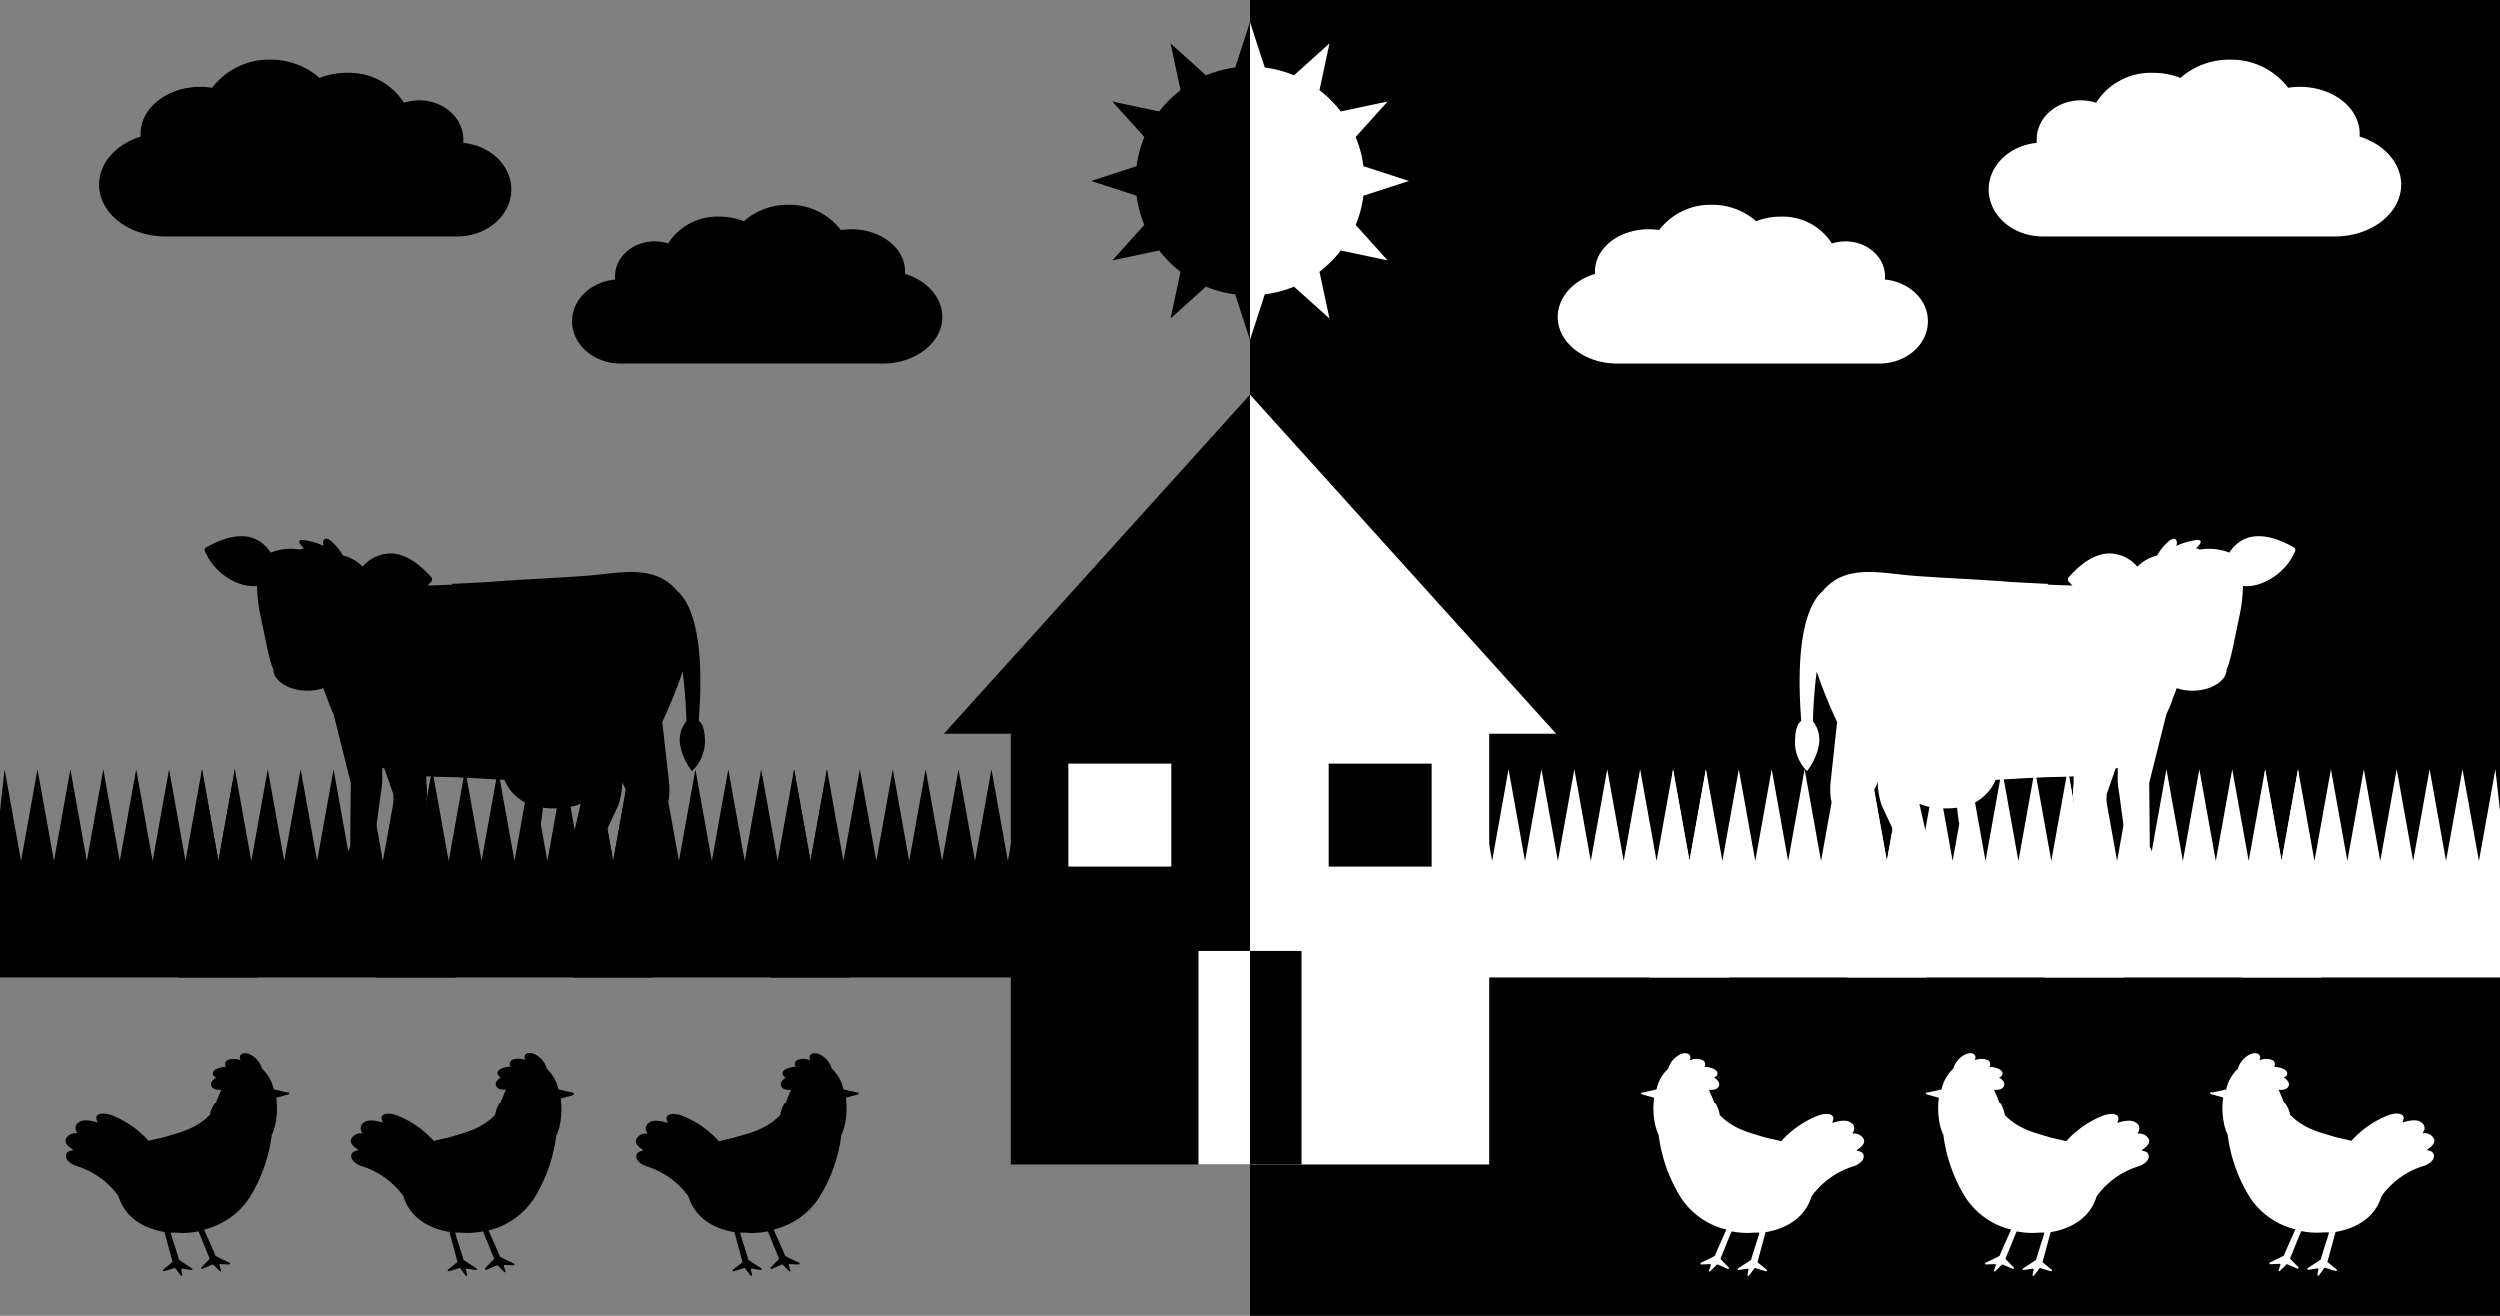 <svg xmlns="http://www.w3.org/2000/svg" width="380" height="200" viewBox="0 0 380 200"><rect x="0" y="0" width="380" height="200" fill="#808080" stroke="none"/><rect x="190" width="190" height="200"/><path d="M70.42,21.72a4.9,4.9,0,0,0,0-.54c0-3.27-3-5.93-6.71-5.93a7.6,7.6,0,0,0-2.31.37,9.88,9.88,0,0,0-8.69-4.55,11.38,11.38,0,0,0-4.14.77A11.21,11.21,0,0,0,41.1,9.07a10.87,10.87,0,0,0-8.86,4.27,11.69,11.69,0,0,0-1.79-.14c-5,0-9.08,3.19-9.08,7.12,0,.14,0,.29,0,.44-3.7,1.16-6.31,4-6.31,7.3,0,4.3,4.41,7.8,9.9,7.88H69.5c4.54,0,8.22-3.2,8.22-7.14C77.72,25.14,74.53,22.12,70.42,21.72Z"/><path d="M93.48,42.49c0-.16,0-.32,0-.48,0-2.94,2.7-5.32,6-5.32a6.69,6.69,0,0,1,2.07.32,8.87,8.87,0,0,1,7.8-4.08,10.25,10.25,0,0,1,3.72.69,10.07,10.07,0,0,1,6.74-2.49,9.77,9.77,0,0,1,8,3.84,10.38,10.38,0,0,1,1.6-.12c4.5,0,8.15,2.85,8.15,6.38,0,.13,0,.27,0,.4,3.33,1,5.67,3.59,5.67,6.56,0,3.86-4,7-8.89,7.07h-40c-4.07,0-7.38-2.87-7.38-6.41C86.93,45.56,89.8,42.85,93.48,42.49Z"/><rect x="153.64" y="110.48" width="36.36" height="66.52"/><polyline points="190 59.98 143.47 111.53 190 111.53"/><rect x="162.39" y="116.07" width="15.65" height="15.65" fill="#fff"/><rect x="182.17" y="144.54" width="7.83" height="32.46" fill="#fff"/><path d="M190,51.66l-2.25-6.92a17.4,17.4,0,0,1-4.44-1.17l-5.39,4.85,1.52-7.11a17.44,17.44,0,0,1-3.24-3.24l-7.12,1.51,4.86-5.39a17.3,17.3,0,0,1-1.18-4.44l-6.91-2.24,6.91-2.25a17.41,17.41,0,0,1,1.18-4.44l-4.86-5.39,7.12,1.51a17.39,17.39,0,0,1,3.24-3.23l-1.52-7.12,5.39,4.86a17,17,0,0,1,4.44-1.18L190,3.36Z"/><path d="M107.13,112.11a5.45,5.45,0,0,0-.39-1.89,2.17,2.17,0,0,0-.53-.65c1.05-13.63-1.48-18.18-3.22-19.69a8.63,8.63,0,0,0-1.09-1.09c-3.26-2.77-8-1.7-12-1.34s-11.28.64-15.36,1c-3.41.19-5.86.3-5.86.3l.09.11c-1.26.06-2.52.11-3.78.14.15-.15.3-.3.44-.46a.55.55,0,0,0,.23-.32.22.22,0,0,0,0-.11s0-.06,0-.08h0a.56.56,0,0,0-.16-.37c-1.6-1.72-3.5-3.35-5.86-3.53a5.63,5.63,0,0,0-4.51,2,6.45,6.45,0,0,0-3-1.69,8.4,8.4,0,0,0-1.93-2.3c-1-.7-1.24.2-1,.84a11.09,11.09,0,0,0-3-.89c-1.38-.12-.39.89,0,1.24a5.15,5.15,0,0,0-.56.21,8.47,8.47,0,0,0-4.51.46A5.27,5.27,0,0,0,38,81.64c-2.32-.5-4.61.43-6.63,1.54a.5.5,0,0,0-.25.29h0a.22.22,0,0,0,0,.08.43.43,0,0,0,0,.11.54.54,0,0,0,.13.35,9.06,9.06,0,0,0,5.26,4.74,6.19,6.19,0,0,0,2.56.32,24,24,0,0,0,.63,5c.82,3.88,1.21,6.24,1.86,7.72,0,1.58,2.08,3,4.58,3.17a7.49,7.49,0,0,0,3-.36c.18.49.37,1,.56,1.45a17,17,0,0,0,1,2.47h0L53.32,119l-.09,9.69c-.42.93-1,2.09-1.36,2.73s-.65,1.16-.41,1.18c.49,0,1.15-.59,1.4,0s.12,1,1.84.5c1.32-.38,1.71-1,1.79-1.85a8.86,8.86,0,0,0,.21-1.87l1.18-8.81a11.43,11.43,0,0,0,.22-2.8l0-1.07.33.13,1.34,3.85.57,9.76c-.17.54-.37,1.17-.56,1.75-.44.69-1.12,1.81-.8,1.84a.61.61,0,0,0,.19,0v.05l1.18,0c0,.09.07.18.1.27l.07.37a3.66,3.66,0,0,0,2.76-.43c1-.77.66-3.45.6-3.88l.93-8.39a11,11,0,0,0,0-2.92V118c1.07.08,2.38.09,3.65.12s4.57.21,8.21.42a6.86,6.86,0,0,0,2.62,3.13,5.37,5.37,0,0,0,1.33.68,9.6,9.6,0,0,0,.28,2.62c.32.93,1.24.72,1.38-.2.09-.57.18-1.42.24-2a13.23,13.23,0,0,0,2.27.1,7.17,7.17,0,0,0,.25,1.71c.33.93,1.25.72,1.39-.2.07-.49.15-1.18.21-1.72a7.77,7.77,0,0,0,1.6-.48v.07l-1.89,8.32a16,16,0,0,0-1.81,2.87c-.45.63-.86,1.31-.56,1.33.46,0,1-.38,1.4-.17l0,.3.22,0c.22.52.24.82,2,.37,1.26-.32,1.76-.78,1.94-1.46a8.39,8.39,0,0,0,.61-3.2L94,122.38a12.43,12.43,0,0,0,.57-3l0-.48,1.25,2.61-.26,8.4a13.37,13.37,0,0,0-1,1.52c-.38.47-1.73,2.21-1.25,2.25a2,2,0,0,0,.69-.15h.71l.13.64.31,0c.17.21.51.27,1.45.06a3.24,3.24,0,0,0,1.84-.51c1-.77.66-3.46.6-3.89l2.62-8.37a11.42,11.42,0,0,0,0-2.92l-1-8.79c.09-.18.17-.36.25-.55a70.44,70.44,0,0,0,2.85-7.12c.35,2.6.51,5.38.58,7.53a4.64,4.64,0,0,0-1,3.38,9,9,0,0,0,1.84,4.21A6.21,6.21,0,0,0,107.13,112.11Z"/><polygon points="65.7 116.93 63.2 130.87 60.7 116.93 58.2 130.87 55.7 116.93 53.2 130.87 50.7 116.93 48.2 130.87 45.7 116.93 43.2 130.87 40.7 116.93 38.2 130.87 35.7 116.93 33.2 130.87 30.7 116.93 27.19 148.57 69.21 148.57 65.7 116.93"/><polygon points="125.7 116.93 123.2 130.87 120.7 116.93 118.2 130.87 115.7 116.93 113.2 130.87 110.7 116.93 108.2 130.87 105.7 116.93 103.2 130.87 100.7 116.93 98.2 130.87 95.7 116.93 93.2 130.87 90.7 116.93 87.19 148.57 129.21 148.57 125.7 116.93"/><polygon points="95.7 116.93 93.2 130.87 90.7 116.93 88.2 130.87 85.7 116.93 83.2 130.87 80.7 116.93 78.2 130.87 75.7 116.93 73.2 130.87 70.7 116.93 68.2 130.87 65.7 116.93 63.2 130.87 60.7 116.93 57.19 148.57 99.21 148.57 95.7 116.93"/><polygon points="155.7 116.93 153.2 130.87 150.7 116.93 148.2 130.87 145.7 116.93 143.2 130.87 140.7 116.93 138.2 130.87 135.7 116.93 133.2 130.87 130.7 116.93 128.2 130.87 125.7 116.93 123.2 130.87 120.7 116.93 117.19 148.57 159.21 148.57 155.7 116.93"/><polygon points="0 148.57 39.21 148.57 35.7 116.93 33.2 130.87 30.7 116.93 28.2 130.87 25.7 116.93 23.2 130.87 20.7 116.93 18.2 130.87 15.7 116.93 13.2 130.87 10.7 116.93 8.2 130.87 5.7 116.93 3.2 130.87 0.7 116.93 0 123.26 0 148.57"/><path d="M309.58,21.72a4.9,4.9,0,0,1,0-.54c0-3.27,3-5.93,6.71-5.93a7.6,7.6,0,0,1,2.31.37,9.88,9.88,0,0,1,8.69-4.55,11.38,11.38,0,0,1,4.14.77,11.21,11.21,0,0,1,7.51-2.77,10.87,10.87,0,0,1,8.86,4.27,11.69,11.69,0,0,1,1.79-.14c5,0,9.08,3.19,9.08,7.12,0,.14,0,.29,0,.44,3.7,1.16,6.31,4,6.31,7.3,0,4.3-4.41,7.8-9.9,7.88H310.5c-4.54,0-8.22-3.2-8.22-7.14C302.28,25.14,305.47,22.12,309.58,21.72Z" fill="#fff"/><path d="M286.52,42.49c0-.16,0-.32,0-.48,0-2.94-2.7-5.32-6-5.32a6.69,6.69,0,0,0-2.07.32,8.87,8.87,0,0,0-7.8-4.08,10.25,10.25,0,0,0-3.72.69,10.07,10.07,0,0,0-6.74-2.49,9.77,9.77,0,0,0-8,3.84,10.38,10.38,0,0,0-1.6-.12c-4.5,0-8.15,2.85-8.15,6.38,0,.13,0,.27,0,.4-3.33,1-5.67,3.59-5.67,6.56,0,3.86,4,7,8.89,7.07h40c4.07,0,7.38-2.87,7.38-6.41C293.07,45.56,290.2,42.85,286.52,42.49Z" fill="#fff"/><rect x="190" y="110.48" width="36.36" height="66.52" fill="#fff"/><polyline points="190 59.98 236.53 111.53 190 111.53" fill="#fff"/><rect x="201.96" y="116.07" width="15.65" height="15.65" transform="translate(419.57 247.79) rotate(-180)"/><rect x="190" y="144.54" width="7.83" height="32.46"/><path d="M190,51.66l2.25-6.92a17.4,17.4,0,0,0,4.44-1.17l5.39,4.85-1.52-7.11a17.44,17.44,0,0,0,3.24-3.24l7.12,1.51-4.86-5.39a17.3,17.3,0,0,0,1.18-4.44l6.91-2.24-6.91-2.25a17.41,17.41,0,0,0-1.18-4.44l4.86-5.39-7.12,1.51a17.39,17.39,0,0,0-3.24-3.23l1.52-7.12-5.39,4.86a17,17,0,0,0-4.44-1.18L190,3.36Z" fill="#fff"/><path d="M272.87,112.11a5.45,5.45,0,0,1,.39-1.89,2.17,2.17,0,0,1,.53-.65c-1.05-13.63,1.48-18.18,3.22-19.69a8.63,8.63,0,0,1,1.09-1.09c3.26-2.77,8-1.7,12-1.34s11.28.64,15.36,1c3.41.19,5.86.3,5.86.3l-.09.11c1.26.06,2.52.11,3.78.14-.15-.15-.3-.3-.44-.46a.55.55,0,0,1-.23-.32.22.22,0,0,1,0-.11s0-.06,0-.08h0a.56.56,0,0,1,.16-.37c1.6-1.72,3.5-3.35,5.86-3.53a5.63,5.63,0,0,1,4.51,2,6.45,6.45,0,0,1,3-1.69,8.4,8.4,0,0,1,1.93-2.3c1-.7,1.24.2,1,.84a11.09,11.09,0,0,1,3-.89c1.38-.12.39.89,0,1.24a5.15,5.15,0,0,1,.56.21,8.47,8.47,0,0,1,4.51.46A5.27,5.27,0,0,1,342,81.64c2.32-.5,4.61.43,6.63,1.54a.5.5,0,0,1,.25.29h0a.22.22,0,0,1,0,.08.43.43,0,0,1,0,.11.54.54,0,0,1-.13.35,9.06,9.06,0,0,1-5.26,4.74,6.19,6.19,0,0,1-2.56.32,24,24,0,0,1-.63,5c-.82,3.88-1.21,6.24-1.86,7.72,0,1.58-2.08,3-4.58,3.17a7.49,7.49,0,0,1-3-.36c-.18.49-.37,1-.56,1.45a17,17,0,0,1-1,2.47h0L326.68,119l.09,9.69c.42.93,1,2.09,1.36,2.73s.65,1.16.41,1.18c-.49,0-1.15-.59-1.4,0s-.12,1-1.84.5c-1.32-.38-1.71-1-1.79-1.85a8.86,8.86,0,0,1-.21-1.87l-1.18-8.81a11.43,11.43,0,0,1-.22-2.8l0-1.07-.33.13-1.34,3.85-.57,9.76c.17.54.37,1.17.56,1.75.44.69,1.12,1.81.8,1.84a.61.61,0,0,1-.19,0v.05l-1.18,0c0,.09-.07.18-.1.27l-.07.37a3.66,3.66,0,0,1-2.76-.43c-.95-.77-.66-3.45-.6-3.88l-.93-8.39a11,11,0,0,1,0-2.92V118c-1.07.08-2.38.09-3.65.12s-4.57.21-8.21.42a6.86,6.86,0,0,1-2.62,3.13,5.37,5.37,0,0,1-1.33.68,9.6,9.6,0,0,1-.28,2.62c-.32.93-1.24.72-1.38-.2-.09-.57-.18-1.42-.24-2a13.23,13.23,0,0,1-2.27.1,7.17,7.17,0,0,1-.25,1.71c-.33.93-1.25.72-1.39-.2-.07-.49-.15-1.18-.21-1.72a7.77,7.77,0,0,1-1.6-.48v.07l1.89,8.32a16,16,0,0,1,1.81,2.87c.45.63.86,1.31.56,1.33-.46,0-1.05-.38-1.4-.17l0,.3-.22,0c-.22.52-.24.82-2,.37-1.26-.32-1.76-.78-1.94-1.46a8.39,8.39,0,0,1-.61-3.2L286,122.38a12.43,12.43,0,0,1-.57-3l0-.48-1.25,2.61.26,8.4a13.37,13.37,0,0,1,.95,1.52c.38.47,1.73,2.21,1.25,2.25a2,2,0,0,1-.69-.15h-.71l-.13.64-.31,0c-.17.21-.51.27-1.45.06a3.24,3.24,0,0,1-1.84-.51c-1-.77-.66-3.46-.6-3.89l-2.62-8.37a11.42,11.42,0,0,1,0-2.92l.95-8.79c-.09-.18-.17-.36-.25-.55a70.44,70.44,0,0,1-2.85-7.12c-.35,2.6-.51,5.38-.58,7.53a4.64,4.64,0,0,1,.95,3.38,9,9,0,0,1-1.84,4.21A6.21,6.21,0,0,1,272.87,112.11Z" fill="#fff"/><polygon points="314.3 116.93 316.8 130.87 319.3 116.93 321.8 130.87 324.3 116.93 326.8 130.87 329.3 116.93 331.8 130.87 334.3 116.93 336.8 130.87 339.3 116.93 341.8 130.87 344.3 116.93 346.8 130.87 349.3 116.93 352.81 148.57 310.79 148.57 314.3 116.93" fill="#fff"/><polygon points="380 123.26 379.3 116.93 376.8 130.87 374.3 116.93 371.8 130.87 369.3 116.93 366.8 130.87 364.3 116.93 361.8 130.87 359.3 116.93 356.8 130.87 354.3 116.93 351.8 130.87 349.3 116.93 346.8 130.87 344.3 116.93 340.79 148.57 380 148.57 380 123.26" fill="#fff"/><polygon points="254.3 116.93 256.8 130.87 259.3 116.93 261.8 130.87 264.3 116.93 266.8 130.87 269.3 116.93 271.8 130.87 274.3 116.93 276.8 130.87 279.3 116.93 281.8 130.87 284.3 116.93 286.8 130.87 289.3 116.93 292.81 148.57 250.79 148.57 254.3 116.93" fill="#fff"/><polygon points="284.3 116.93 286.8 130.87 289.3 116.93 291.8 130.87 294.3 116.93 296.8 130.87 299.3 116.93 301.8 130.87 304.3 116.93 306.8 130.87 309.3 116.93 311.8 130.87 314.3 116.93 316.8 130.87 319.3 116.93 322.81 148.57 280.79 148.57 284.3 116.93" fill="#fff"/><polygon points="224.3 116.93 226.8 130.87 229.3 116.93 231.8 130.87 234.3 116.93 236.8 130.87 239.3 116.93 241.8 130.87 244.3 116.93 246.8 130.87 249.3 116.93 251.8 130.87 254.3 116.93 256.8 130.87 259.3 116.93 262.81 148.57 220.79 148.57 224.3 116.93" fill="#fff"/><path d="M130.33,166.07l-2.12-.48v0a6,6,0,0,0-1.77-3.14,3.48,3.48,0,0,0-2.11-2.29c-.57-.17-1.31-.05-1.27.61a1.2,1.2,0,0,0,.1.37l-.3-.08a2.48,2.48,0,0,0-1.7.09l0,0a.71.71,0,0,0-.23,1,4.82,4.82,0,0,0-.75.1c-.48.12-1.2.37-1.24.88,0,.35.22.54.54.65a2,2,0,0,0-.61.53c-.48.65,0,1.3.85,1.34a4.64,4.64,0,0,0,.53,0c-.16.35-.32.7-.46,1.06s-.25.61-.36.92a.32.32,0,0,0-.25.17,5.1,5.1,0,0,0-.5,1.26,1.85,1.85,0,0,0-.07.41c-2.18,2.29-5,2.82-6.6,3.33-.59.2-1.62.36-2.74.67a14.83,14.83,0,0,0-5.51-3.86c-1.63-.61-2.46-.17-2.44.37a1.53,1.53,0,0,0,.18.62.09.09,0,0,0-.06.06c-.86-.26-2.1-.55-2.79,0a1,1,0,0,0-.22,1.56.15.15,0,0,0-.06.09h0a1.63,1.63,0,0,0-1.68.88c-.22.7.49,1.21,1.1,1.64a.14.14,0,0,0,0,.06v0h-.07c-.6.15-1,.28-1,.92s.83,1.24,1.5,1.45a12.38,12.38,0,0,1,6.42,4.58c1.19,3.89,4.8,5.09,7,5.45l.09.35h0v0h0l.62,2.3h0l.49,1.8a.12.12,0,0,1,0,.14L111.38,193a.13.13,0,0,0,0,.18.15.15,0,0,0,.14.05l1.57-.47a.11.11,0,0,1,.14,0l.84,1.13a.14.14,0,0,0,.24-.11l-.17-.8a.13.13,0,0,1,.1-.15h0l1.39.21a.13.13,0,0,0,.16-.1.15.15,0,0,0-.06-.14c-.71-.47-2-1.28-2-1.36s-.51-1.74-1-3.22h0v0h0c-.07-.26-.15-.51-.22-.75h0l0-.11c.48,0,.78,0,.78,0a12.26,12.26,0,0,0,3.42-.19l.08.18h0v0h0l.59,1.44,0,0v0h0l.29.72h0v0h0l.71,1.74a.15.15,0,0,1,0,.14l-1.23,1.26a.14.14,0,0,0,.15.22l1.5-.65a.13.13,0,0,1,.15,0l1,1a.14.14,0,0,0,.19,0,.12.12,0,0,0,0-.14l-.26-.77a.13.13,0,0,1,.08-.17H120l1.41.06a.15.15,0,0,0,.14-.13.14.14,0,0,0-.07-.12c-.76-.39-2.17-1-2.18-1.13s-.7-1.66-1.33-3.08h0c-.11-.24-.21-.48-.31-.71h0l-.06-.14a11.42,11.42,0,0,0,7-5,23.6,23.6,0,0,0,3.29-9.41,3.42,3.42,0,0,0,.37-1,.38.38,0,0,0,.06-.13,11.73,11.73,0,0,0,.25-4.49l1.83-.51a.26.26,0,0,0,.17-.18A.24.24,0,0,0,130.33,166.07Z"/><path d="M87,166.07l-2.12-.48v0a6,6,0,0,0-1.77-3.14A3.48,3.48,0,0,0,81,160.12c-.57-.17-1.31-.05-1.27.61a1.2,1.2,0,0,0,.1.37l-.3-.08a2.48,2.48,0,0,0-1.7.09l0,0a.71.71,0,0,0-.23,1,4.82,4.82,0,0,0-.75.1c-.48.12-1.19.37-1.24.88,0,.35.22.54.54.65a2,2,0,0,0-.61.53c-.48.65,0,1.3.85,1.34a4.64,4.64,0,0,0,.53,0c-.16.35-.32.7-.46,1.06s-.25.61-.36.92a.32.32,0,0,0-.25.17,5.1,5.1,0,0,0-.5,1.26,1.85,1.85,0,0,0-.07.41c-2.18,2.29-5.05,2.82-6.6,3.33-.59.2-1.62.36-2.74.67a14.83,14.83,0,0,0-5.51-3.86c-1.63-.61-2.46-.17-2.44.37a1.53,1.53,0,0,0,.18.62.09.09,0,0,0-.06.06c-.86-.26-2.1-.55-2.79,0a1,1,0,0,0-.22,1.56.15.15,0,0,0-.06.09h0a1.63,1.63,0,0,0-1.68.88c-.22.7.49,1.21,1.1,1.64a.14.14,0,0,0,0,.06v0h-.07c-.6.15-1,.28-1,.92s.83,1.24,1.5,1.45a12.38,12.38,0,0,1,6.42,4.58c1.19,3.89,4.8,5.09,7,5.45l.09.35h0v0h0l.62,2.3h0l.49,1.8a.12.12,0,0,1,0,.14L68.08,193a.13.13,0,0,0,0,.18.15.15,0,0,0,.14.05l1.57-.47a.11.11,0,0,1,.14,0l.84,1.13a.14.14,0,0,0,.24-.11l-.17-.8a.13.13,0,0,1,.1-.15h0l1.39.21a.13.13,0,0,0,.16-.1.15.15,0,0,0-.06-.14c-.71-.47-2-1.28-2-1.36s-.51-1.74-1-3.22h0v0h0c-.07-.26-.15-.51-.22-.75h0l0-.11c.48,0,.78,0,.78,0a12.26,12.26,0,0,0,3.42-.19l.08.18h0v0h0l.59,1.44,0,0v0h0l.29.72h0v0h0l.71,1.74a.15.15,0,0,1,0,.14l-1.23,1.26A.14.14,0,0,0,74,193l1.5-.65a.13.13,0,0,1,.15,0l1,1a.14.14,0,0,0,.19,0,.12.12,0,0,0,0-.14l-.26-.77a.13.13,0,0,1,.08-.17h0l1.41.06a.15.15,0,0,0,.14-.13.14.14,0,0,0-.07-.12c-.76-.39-2.17-1-2.18-1.13s-.7-1.66-1.33-3.08h0c-.11-.24-.21-.48-.31-.71h0l-.06-.14a11.42,11.42,0,0,0,7-5,23.6,23.6,0,0,0,3.29-9.41,3.42,3.42,0,0,0,.37-1,.38.38,0,0,0,.06-.13,11.73,11.73,0,0,0,.25-4.49l1.83-.51a.26.26,0,0,0,.17-.18A.24.24,0,0,0,87,166.07Z"/><path d="M43.73,166.07l-2.12-.48v0a6,6,0,0,0-1.77-3.14,3.48,3.48,0,0,0-2.11-2.29c-.57-.17-1.31-.05-1.27.61a1.2,1.2,0,0,0,.1.37l-.3-.08a2.48,2.48,0,0,0-1.7.09l0,0a.71.71,0,0,0-.23,1,4.82,4.82,0,0,0-.75.1c-.48.12-1.19.37-1.24.88,0,.35.22.54.54.65a2,2,0,0,0-.61.53c-.48.65,0,1.3.85,1.34a4.64,4.64,0,0,0,.53,0c-.16.35-.32.7-.46,1.06s-.25.61-.36.92a.34.34,0,0,0-.25.17A5.1,5.1,0,0,0,32,169a2.7,2.7,0,0,0-.07.41c-2.18,2.29-5.05,2.82-6.6,3.33-.59.2-1.62.36-2.74.67a14.83,14.83,0,0,0-5.51-3.86c-1.63-.61-2.46-.17-2.44.37a1.53,1.53,0,0,0,.18.62.09.09,0,0,0-.06.06c-.86-.26-2.1-.55-2.79,0a1,1,0,0,0-.22,1.56.15.15,0,0,0-.06.09h0a1.63,1.63,0,0,0-1.68.88c-.22.7.49,1.21,1.1,1.64a.14.14,0,0,0,0,.06v0h-.07c-.6.15-1,.28-1,.92s.83,1.24,1.5,1.45A12.38,12.38,0,0,1,18,181.8c1.19,3.89,4.8,5.09,7,5.45l.09.35h0v0h0l.62,2.3h0l.49,1.8a.12.12,0,0,1,0,.14L24.79,193a.12.12,0,0,0,0,.18.15.15,0,0,0,.14.05l1.57-.47a.13.13,0,0,1,.15,0l.83,1.13a.14.14,0,0,0,.24-.11l-.17-.8a.13.13,0,0,1,.1-.15h.05l1.39.21a.13.13,0,0,0,.16-.1.15.15,0,0,0-.06-.14c-.71-.47-2-1.28-2-1.36s-.51-1.74-1-3.22h0v0h0c-.07-.26-.15-.51-.22-.75h0l0-.11c.48,0,.78,0,.78,0a12.26,12.26,0,0,0,3.42-.19l.08.18h0v0h0l.59,1.44,0,0v0h0l.29.72h0v0h0l.71,1.74a.13.13,0,0,1,0,.14l-1.23,1.26a.14.14,0,0,0,.15.22l1.5-.65a.13.13,0,0,1,.15,0l1,1a.14.14,0,0,0,.19,0,.12.12,0,0,0,0-.14l-.26-.77a.13.13,0,0,1,.08-.17h0l1.41.06a.15.15,0,0,0,.14-.13.14.14,0,0,0-.07-.12c-.76-.39-2.17-1-2.18-1.13s-.7-1.66-1.33-3.08h0c-.11-.24-.21-.48-.31-.71h0l-.06-.14a11.42,11.42,0,0,0,7-5,23.6,23.6,0,0,0,3.29-9.41,3.42,3.42,0,0,0,.37-1,.38.38,0,0,0,.06-.13,11.73,11.73,0,0,0,.25-4.49l1.83-.51a.26.26,0,0,0,.17-.18A.24.24,0,0,0,43.73,166.07Z"/><path d="M249.67,166.07l2.12-.48v0a6,6,0,0,1,1.77-3.14,3.48,3.48,0,0,1,2.11-2.29c.57-.17,1.31-.05,1.27.61a1.2,1.2,0,0,1-.1.37l.3-.08a2.48,2.48,0,0,1,1.7.09l0,0a.71.71,0,0,1,.23,1,4.82,4.82,0,0,1,.75.1c.48.12,1.2.37,1.24.88,0,.35-.22.54-.54.65a2,2,0,0,1,.61.53c.48.65,0,1.3-.85,1.34a4.64,4.64,0,0,1-.53,0c.16.35.32.7.46,1.06s.25.61.36.92a.32.32,0,0,1,.25.17,5.1,5.1,0,0,1,.5,1.26,1.85,1.85,0,0,1,.07.41c2.18,2.29,5.05,2.82,6.6,3.33.59.2,1.62.36,2.74.67a14.83,14.83,0,0,1,5.51-3.86c1.63-.61,2.46-.17,2.44.37a1.53,1.53,0,0,1-.18.62.09.09,0,0,1,.06.06c.86-.26,2.1-.55,2.79,0a1,1,0,0,1,.22,1.56.15.15,0,0,1,.06.09h0a1.63,1.63,0,0,1,1.68.88c.22.7-.49,1.21-1.1,1.64a.14.14,0,0,1,0,.06v0h.07c.6.15,1,.28,1,.92s-.83,1.24-1.5,1.45a12.38,12.38,0,0,0-6.42,4.58c-1.19,3.89-4.8,5.09-7,5.45l-.09.35h0v0h0l-.62,2.3h0l-.49,1.8a.12.12,0,0,0,0,.14l1.38,1.12a.13.13,0,0,1,0,.18.15.15,0,0,1-.14.05l-1.57-.47a.11.11,0,0,0-.14,0l-.84,1.13a.14.14,0,0,1-.24-.11l.17-.8a.13.13,0,0,0-.1-.15h0l-1.39.21a.13.13,0,0,1-.16-.1.15.15,0,0,1,.06-.14c.71-.47,2-1.28,2-1.36s.51-1.74,1-3.22h0v0h0c.07-.26.15-.51.22-.75h0l0-.11c-.48,0-.78,0-.78,0a12.26,12.26,0,0,1-3.42-.19l-.08.18h0v0h0l-.59,1.44,0,0v0h0l-.29.72h0v0h0l-.71,1.74a.15.15,0,0,0,0,.14l1.23,1.26a.14.14,0,0,1-.15.22l-1.5-.65a.13.13,0,0,0-.15,0l-1,1a.14.14,0,0,1-.19,0,.12.12,0,0,1,0-.14l.26-.77a.13.13,0,0,0-.08-.17H260l-1.41.06a.15.15,0,0,1-.14-.13.14.14,0,0,1,.07-.12c.76-.39,2.17-1,2.18-1.13s.7-1.66,1.33-3.08h0c.11-.24.21-.48.31-.71h0l.06-.14a11.42,11.42,0,0,1-7-5,23.6,23.6,0,0,1-3.29-9.41,3.42,3.42,0,0,1-.37-1,.38.38,0,0,1-.06-.13,11.73,11.73,0,0,1-.25-4.49l-1.83-.51a.26.26,0,0,1-.17-.18A.24.24,0,0,1,249.67,166.07Z" fill="#fff"/><path d="M293,166.07l2.12-.48v0a6,6,0,0,1,1.77-3.14,3.48,3.48,0,0,1,2.11-2.29c.57-.17,1.31-.05,1.27.61a1.2,1.2,0,0,1-.1.37l.3-.08a2.48,2.48,0,0,1,1.7.09l0,0a.71.71,0,0,1,.23,1,4.82,4.82,0,0,1,.75.1c.48.12,1.19.37,1.24.88,0,.35-.22.54-.54.65a2,2,0,0,1,.61.53c.48.65,0,1.3-.85,1.34a4.64,4.64,0,0,1-.53,0c.16.35.32.7.46,1.06s.25.61.36.92a.32.32,0,0,1,.25.17,5.1,5.1,0,0,1,.5,1.26,1.85,1.85,0,0,1,.07.41c2.18,2.29,5.05,2.82,6.6,3.33.59.2,1.62.36,2.74.67a14.83,14.83,0,0,1,5.51-3.86c1.63-.61,2.46-.17,2.44.37a1.53,1.53,0,0,1-.18.62.09.09,0,0,1,.06.06c.86-.26,2.1-.55,2.79,0a1,1,0,0,1,.22,1.56.15.15,0,0,1,.06.09h0a1.63,1.63,0,0,1,1.68.88c.22.7-.49,1.21-1.1,1.64a.14.14,0,0,1,0,.06v0h.07c.6.15,1,.28,1,.92s-.83,1.24-1.5,1.45a12.38,12.38,0,0,0-6.42,4.58c-1.19,3.89-4.8,5.09-7,5.45l-.09.35h0v0h0l-.62,2.3h0l-.49,1.8a.12.12,0,0,0,0,.14l1.38,1.12a.13.13,0,0,1,0,.18.15.15,0,0,1-.14.05l-1.57-.47a.11.11,0,0,0-.14,0l-.84,1.13a.14.14,0,0,1-.24-.11l.17-.8a.13.13,0,0,0-.1-.15H309l-1.39.21a.13.13,0,0,1-.16-.1.15.15,0,0,1,.06-.14c.71-.47,2-1.28,2-1.36s.51-1.74,1-3.22h0v0h0c.07-.26.15-.51.22-.75h0l0-.11c-.48,0-.78,0-.78,0a12.26,12.26,0,0,1-3.42-.19l-.08.18h0v0h0l-.59,1.44,0,0v0h0l-.29.72h0v0h0l-.71,1.74a.15.15,0,0,0,0,.14l1.23,1.26a.14.14,0,0,1-.15.22l-1.5-.65a.13.13,0,0,0-.15,0l-1,1a.14.14,0,0,1-.19,0,.12.12,0,0,1,0-.14l.26-.77a.13.13,0,0,0-.08-.17h0l-1.41.06a.15.15,0,0,1-.14-.13.14.14,0,0,1,.07-.12c.76-.39,2.17-1,2.18-1.13s.7-1.66,1.33-3.08h0c.11-.24.21-.48.31-.71h0l.06-.14a11.42,11.42,0,0,1-7-5,23.6,23.6,0,0,1-3.29-9.41,3.42,3.42,0,0,1-.37-1,.38.38,0,0,1-.06-.13,11.73,11.73,0,0,1-.25-4.49l-1.83-.51a.26.26,0,0,1-.17-.18A.24.24,0,0,1,293,166.07Z" fill="#fff"/><path d="M336.27,166.07l2.12-.48v0a6,6,0,0,1,1.77-3.14,3.48,3.48,0,0,1,2.11-2.29c.57-.17,1.31-.05,1.27.61a1.2,1.2,0,0,1-.1.37l.3-.08a2.48,2.48,0,0,1,1.7.09l0,0a.71.71,0,0,1,.23,1,4.82,4.82,0,0,1,.75.1c.48.12,1.19.37,1.24.88,0,.35-.22.54-.54.65a2,2,0,0,1,.61.53c.48.65,0,1.3-.85,1.34a4.64,4.64,0,0,1-.53,0c.16.35.32.7.46,1.06s.25.61.36.92a.34.34,0,0,1,.25.17A5.1,5.1,0,0,1,348,169a2.7,2.7,0,0,1,.07.41c2.18,2.29,5,2.82,6.6,3.33.59.2,1.62.36,2.74.67a14.83,14.83,0,0,1,5.51-3.86c1.63-.61,2.46-.17,2.44.37a1.53,1.53,0,0,1-.18.62.09.09,0,0,1,.06.06c.86-.26,2.1-.55,2.79,0a1,1,0,0,1,.22,1.56.15.15,0,0,1,.06.09h0a1.63,1.63,0,0,1,1.68.88c.22.7-.49,1.21-1.1,1.64a.14.14,0,0,1,0,.06v0h.07c.6.15,1,.28,1,.92s-.83,1.24-1.5,1.45A12.38,12.38,0,0,0,362,181.8c-1.19,3.89-4.8,5.09-7,5.45l-.09.35h0v0h0l-.62,2.3h0l-.49,1.8a.12.12,0,0,0,0,.14l1.37,1.12a.12.12,0,0,1,0,.18.15.15,0,0,1-.14.05l-1.57-.47a.13.13,0,0,0-.15,0l-.83,1.13a.14.14,0,0,1-.24-.11l.17-.8a.13.13,0,0,0-.1-.15h-.05l-1.39.21a.13.13,0,0,1-.16-.1.15.15,0,0,1,.06-.14c.71-.47,2-1.28,2-1.36s.51-1.74,1-3.22h0v0h0c.07-.26.15-.51.22-.75h0l0-.11c-.48,0-.78,0-.78,0a12.26,12.26,0,0,1-3.42-.19l-.08.18h0v0h0l-.59,1.44,0,0v0h0l-.29.72h0v0h0l-.71,1.74a.13.13,0,0,0,0,.14l1.23,1.26a.14.14,0,0,1-.15.22l-1.5-.65a.13.13,0,0,0-.15,0l-1,1a.14.14,0,0,1-.19,0,.12.12,0,0,1,0-.14l.26-.77a.13.13,0,0,0-.08-.17h-.05l-1.41.06a.15.15,0,0,1-.14-.13.14.14,0,0,1,.07-.12c.76-.39,2.17-1,2.18-1.13s.7-1.66,1.33-3.08h0c.11-.24.21-.48.31-.71h0l.06-.14a11.42,11.42,0,0,1-7-5,23.6,23.6,0,0,1-3.29-9.41,3.42,3.42,0,0,1-.37-1,.38.38,0,0,1-.06-.13,11.73,11.73,0,0,1-.25-4.49l-1.83-.51a.26.26,0,0,1-.17-.18A.24.24,0,0,1,336.27,166.07Z" fill="#fff"/></svg>